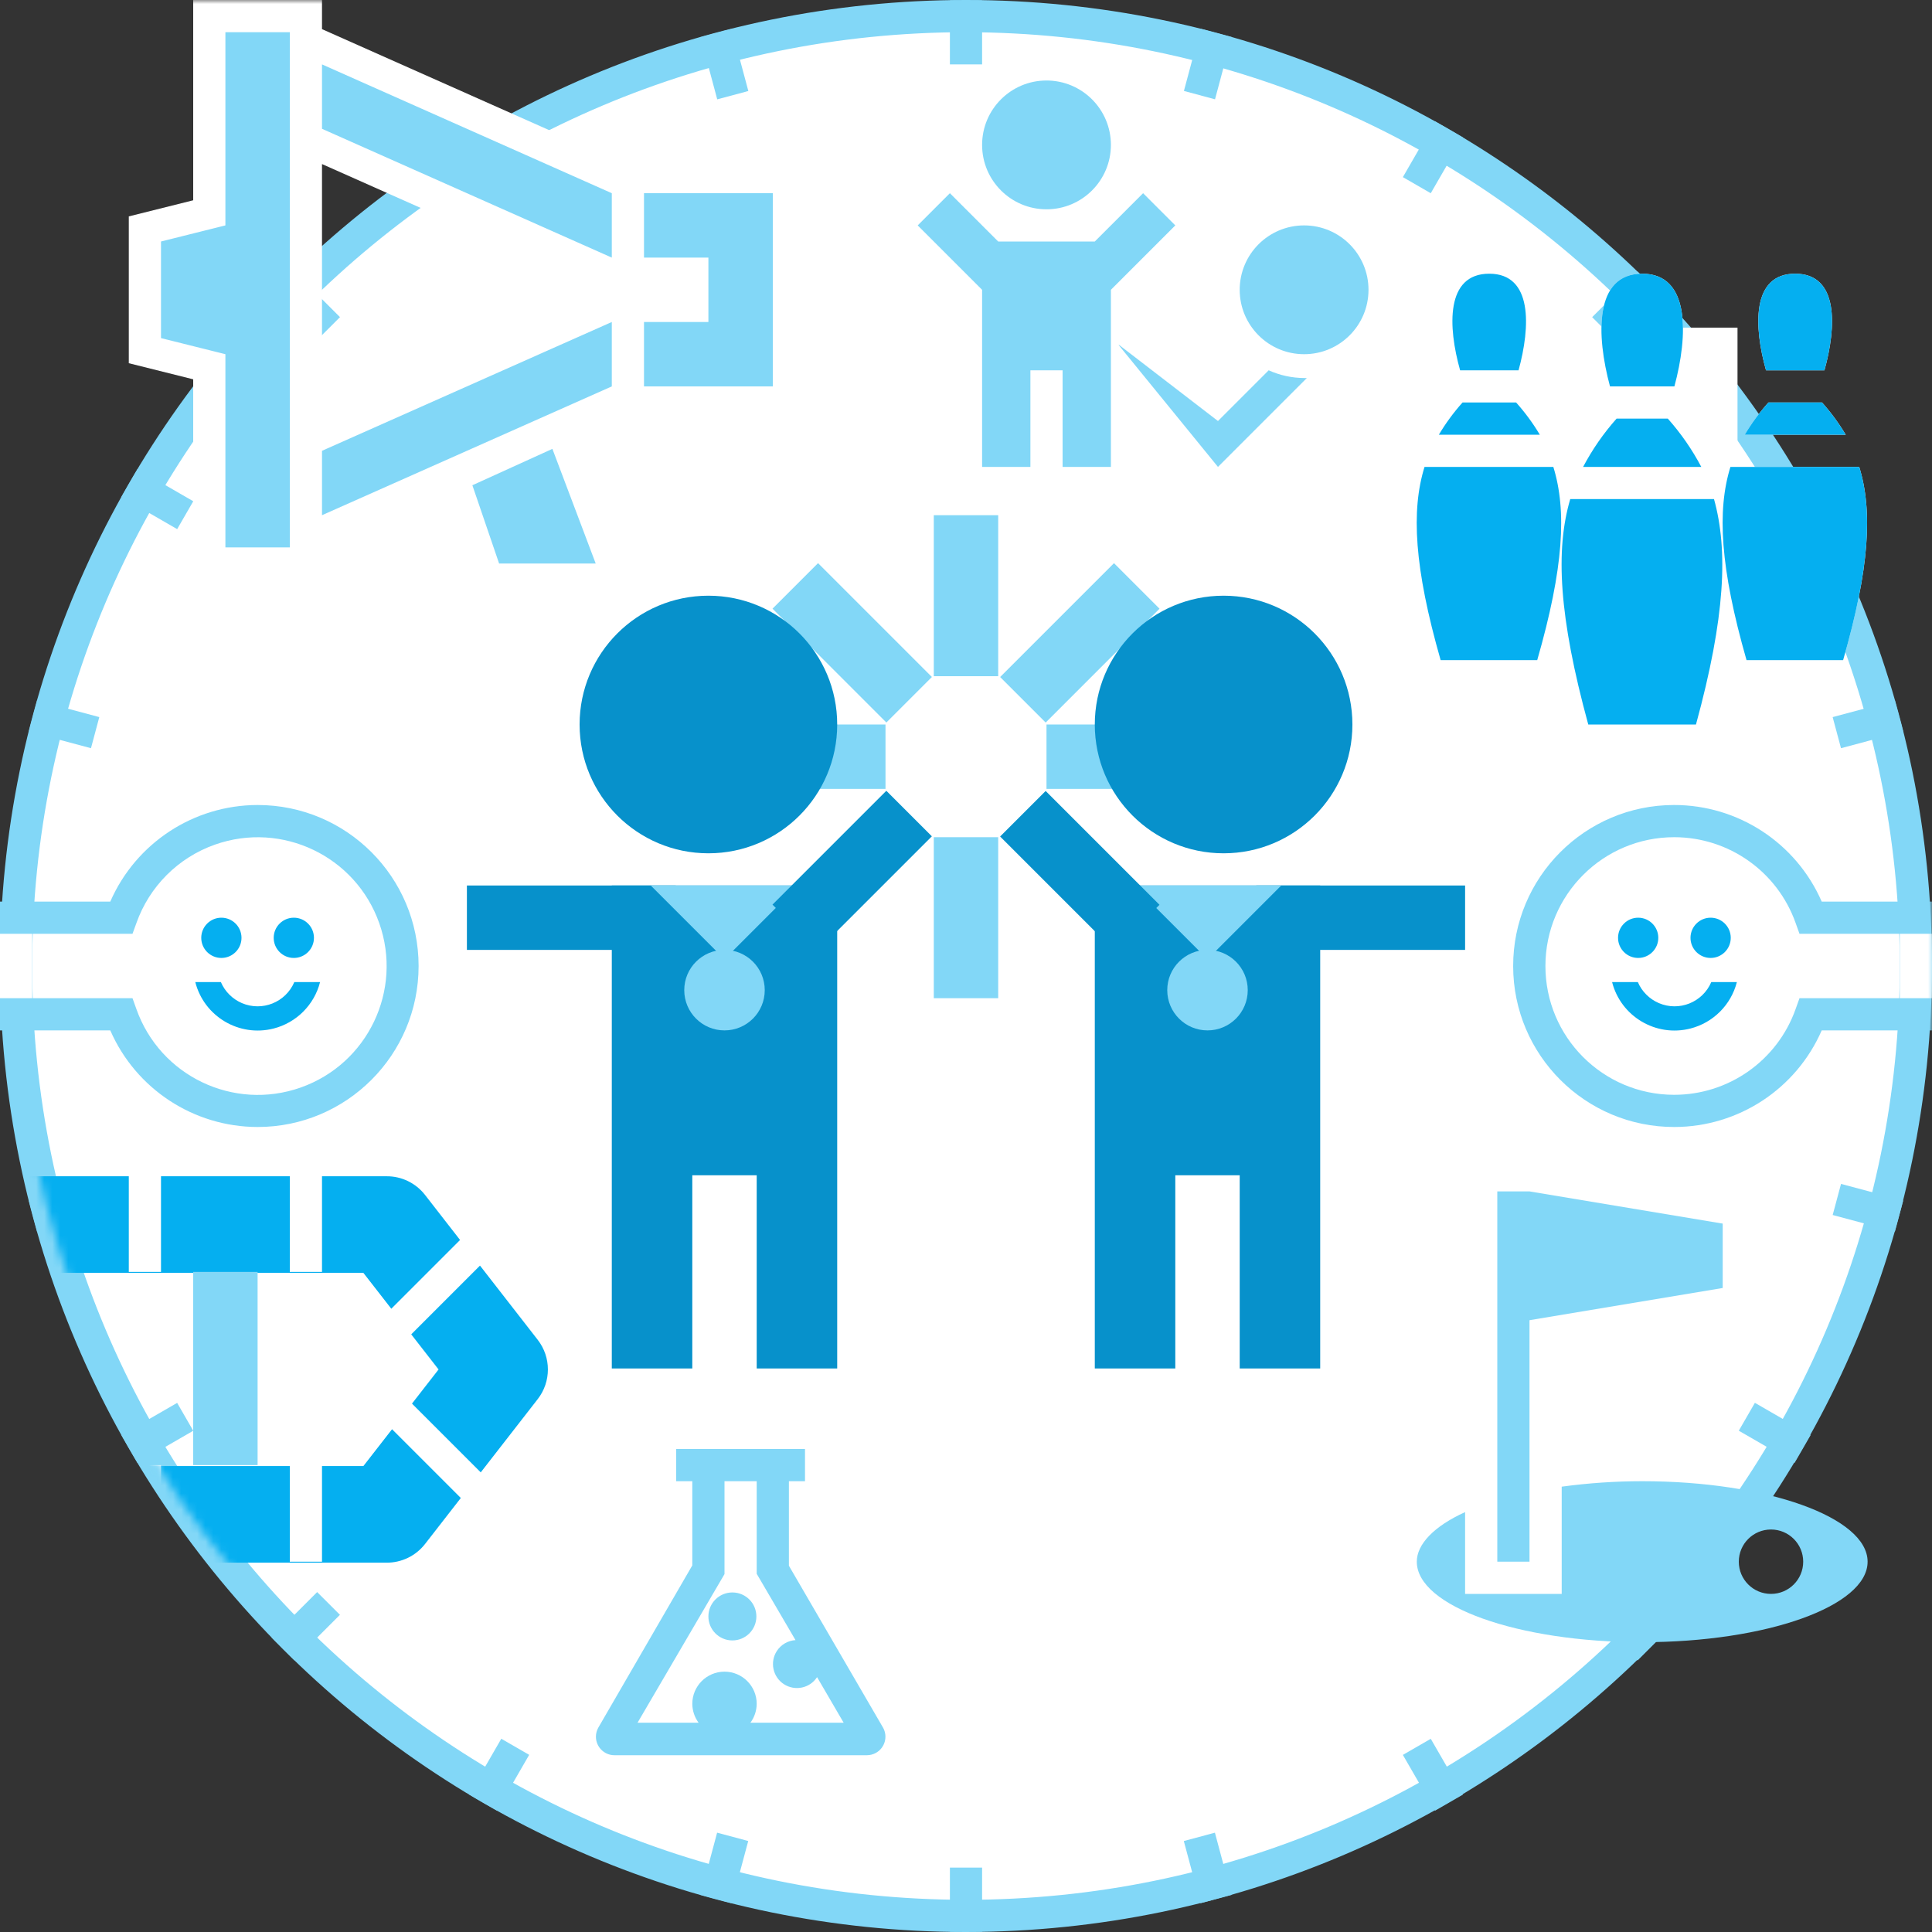 <?xml version="1.0" encoding="UTF-8"?> <svg xmlns="http://www.w3.org/2000/svg" xmlns:xlink="http://www.w3.org/1999/xlink" width="240" height="240" viewBox="0 0 240 240"><rect x="0" y="0" width="240" height="240" fill="#333333" stroke="none"/><defs><path id="c" d="M0,118 C0,183.17 52.83,236 118,236 L118,236 C183.17,236 236,183.17 236,118 L236,118 C236,52.83 183.17,0 118,0 L118,0 C52.83,0 0,52.83 0,118 L0,118 Z"></path><path id="e" d="M0,118 C0,183.17 52.83,236 118,236 L118,236 C183.17,236 236,183.17 236,118 L236,118 C236,52.83 183.17,0 118,0 L118,0 C52.83,0 0,52.83 0,118 L0,118 Z"></path><polygon id="a" points="0 240 258 240 258 0 0 0"></polygon></defs><g fill="none" fill-rule="evenodd" transform="translate(-18)"><path fill="#FFF" d="M138,2 C203.17,2 256,54.83 256,120 C256,185.17 203.17,238 138,238 C72.83,238 20,185.17 20,120 C20,54.83 72.83,2 138,2"></path><path fill="#82D7F7" d="M138,4 C73.934,4 22,55.934 22,120 C22,184.066 73.934,236 138,236 C202.066,236 254,184.066 254,120 C253.922,55.966 202.034,4.078 138,4 M138,240 C71.726,240 18,186.274 18,120 C18,53.726 71.726,0 138,0 C204.274,0 258,53.726 258,120 C257.922,186.242 204.242,239.922 138,240"></path><path fill="#82D7F7" d="M22,124 L34.46,124 L34.94,125.34 C37.884,133.672 47.024,138.04 55.356,135.096 C63.688,132.152 68.056,123.012 65.112,114.68 C62.168,106.348 53.028,101.98 44.696,104.924 C40.136,106.534 36.55,110.12 34.94,114.68 L34.46,116 L22,116 L22,124 Z M50,140 C42.058,139.988 34.876,135.278 31.7,128 L18,128 L18,112 L31.7,112 C34.876,104.722 42.058,100.012 50,100 C61.046,100 70,108.954 70,120 C70,131.046 61.046,140 50,140 L50,140 Z"></path><mask id="b" fill="#fff"><use xlink:href="#a"></use></mask><polygon fill="#FFF" points="18 124 22 124 22 116 18 116" mask="url(#b)"></polygon><path fill="#82D7F7" d="M226,104 C217.164,103.988 209.99,111.14 209.978,119.978 C209.964,128.814 217.118,135.988 225.954,136 C232.742,136.01 238.796,131.738 241.06,125.34 L241.54,124 L254,124 L254,116 L241.54,116 L241.06,114.66 C238.8,108.278 232.77,104.01 226,104 M226,140 C214.954,140.016 205.986,131.076 205.97,120.03 C205.954,108.984 214.894,100.016 225.94,100 C233.902,99.988 241.114,104.702 244.3,112 L258,112 L258,128 L244.3,128 C241.124,135.278 233.942,139.988 226,140" mask="url(#b)"></path><polygon fill="#FFF" points="254 116 258 116 258 124 254 124" mask="url(#b)"></polygon><path fill="#82D7F7" d="M108,98 L128,98 L128,90 L108,90 L108,98 Z M148,98 L168,98 L168,90 L148,90 L148,98 Z M134,84 L142,84 L142,64 L134,64 L134,84 Z M134,124 L142,124 L142,104 L134,104 L134,124 Z" mask="url(#b)"></path><polygon fill="#82D7F7" points="142.242 84.102 156.384 69.96 162.04 75.616 147.898 89.758" mask="url(#b)"></polygon><polygon fill="#82D7F7" points="113.965 75.612 119.621 69.956 133.763 84.098 128.107 89.754" mask="url(#b)"></polygon><path fill="#0791CB" d="M94,170 L104,170 L104,146 L112,146 L112,170 L122,170 L122,110 L94,110 L94,170 Z M106,74 C97.164,74 90,81.164 90,90 C90,98.836 97.164,106 106,106 C114.836,106 122,98.836 122,90 C122,81.164 114.836,74 106,74 L106,74 Z" mask="url(#b)"></path><polygon fill="#82D7F7" points="21.575 149.131 29.303 147.061 30.337 150.925 22.611 152.995" mask="url(#b)"></polygon><polygon fill="#82D7F7" points="245.66 89.081 253.388 87.011 254.422 90.875 246.696 92.945" mask="url(#b)"></polygon><polygon fill="#82D7F7" points="33.078 178.271 40.006 174.271 42.006 177.735 35.078 181.735" mask="url(#b)"></polygon><polygon fill="#82D7F7" points="233.999 62.271 240.927 58.271 242.927 61.735 235.999 65.735" mask="url(#b)"></polygon><polygon fill="#82D7F7" points="51.742 203.429 57.398 197.773 60.228 200.601 54.57 206.257" mask="url(#b)"></polygon><polygon fill="#82D7F7" points="215.784 39.4 221.44 33.744 224.27 36.572 218.612 42.228" mask="url(#b)"></polygon><polygon fill="#82D7F7" points="76.272 222.922 80.272 215.994 83.736 217.994 79.736 224.922" mask="url(#b)"></polygon><polygon fill="#82D7F7" points="192.27 22.003 196.27 15.075 199.734 17.075 195.734 24.003" mask="url(#b)"></polygon><polygon fill="#82D7F7" points="105.013 235.389 107.083 227.661 110.947 228.697 108.877 236.425" mask="url(#b)"></polygon><polygon fill="#82D7F7" points="165.07 11.299 167.14 3.571 171.004 4.607 168.934 12.335" mask="url(#b)"></polygon><polygon fill="#82D7F7" points="136 240 140 240 140 232 136 232" mask="url(#b)"></polygon><polygon fill="#82D7F7" points="136 8 140 8 140 0 136 0" mask="url(#b)"></polygon><polygon fill="#82D7F7" points="165.057 228.699 168.921 227.663 170.991 235.391 167.127 236.427" mask="url(#b)"></polygon><polygon fill="#82D7F7" points="105.027 4.614 108.891 3.578 110.961 11.306 107.097 12.342" mask="url(#b)"></polygon><polygon fill="#82D7F7" points="192.27 218 195.734 216 199.734 222.928 196.27 224.928" mask="url(#b)"></polygon><polygon fill="#82D7F7" points="76.271 17.078 79.735 15.078 83.735 22.006 80.271 24.006" mask="url(#b)"></polygon><polygon fill="#82D7F7" points="215.776 200.606 218.604 197.778 224.262 203.434 221.432 206.262" mask="url(#b)"></polygon><polygon fill="#82D7F7" points="51.749 36.566 54.577 33.738 60.235 39.394 57.405 42.222" mask="url(#b)"></polygon><polygon fill="#82D7F7" points="233.999 177.728 235.999 174.264 242.927 178.264 240.927 181.728" mask="url(#b)"></polygon><polygon fill="#82D7F7" points="33.08 61.73 35.08 58.266 42.008 62.266 40.008 65.73" mask="url(#b)"></polygon><polygon fill="#82D7F7" points="245.663 150.932 246.699 147.068 254.425 149.138 253.391 153.002" mask="url(#b)"></polygon><polygon fill="#82D7F7" points="21.573 90.875 22.609 87.011 30.335 89.081 29.301 92.945" mask="url(#b)"></polygon><path fill="#82D7F7" d="M102,180 L118,180 L118,184 L116,184 L116,194.5 L127.7,214.62 C128.318,215.73 127.92,217.13 126.812,217.748 C126.472,217.938 126.09,218.038 125.7,218.04 L94.32,218.04 C93.05,218.036 92.024,217.002 92.028,215.732 C92.03,215.342 92.13,214.96 92.32,214.62 L104,194.46 L104,184 L102,184 L102,180 Z M108,184 L108,195.54 L97.2,214 L104.78,214 C104.28,213.322 104.008,212.502 104,211.66 C104,209.45 105.79,207.66 108,207.66 C110.21,207.66 112,209.45 112,211.66 C111.992,212.502 111.72,213.322 111.22,214 L122.8,214 L119.5,208.34 C118.602,209.72 116.756,210.11 115.376,209.212 C113.998,208.314 113.608,206.468 114.504,205.088 C115.02,204.298 115.878,203.798 116.82,203.74 L112,195.5 L112,184 L108,184 Z M109,197.82 C110.646,197.832 111.97,199.174 111.96,200.82 C111.948,202.466 110.606,203.79 108.96,203.78 C107.322,203.768 106,202.438 106,200.8 C106,199.154 107.334,197.82 108.98,197.82 C108.986,197.82 108.994,197.82 109,197.82 L109,197.82 Z" mask="url(#b)"></path><polygon fill="#FFF" points="223.08 57.24 233.84 57.24 233.84 40.7 223.08 40.7" mask="url(#b)"></polygon><path fill="#FFF" d="M213.06,62 C211.2,68.32 211.64,76.62 215.3,90 L228.68,90 C232.34,76.62 232.68,68.32 230.92,62 L213.08,62 L213.06,62 Z M232.96,58 C231.28,63.42 231.68,70.54 234.96,82 L246.96,82 C250.26,70.54 250.64,63.42 248.96,58 L232.96,58 Z M194.96,58 C193.28,63.42 193.68,70.54 196.96,82 L208.96,82 C212.26,70.54 212.64,63.42 210.96,58 L194.96,58 Z M218.82,52 C217.196,53.824 215.798,55.84 214.66,58 L229.34,58 C228.202,55.84 226.804,53.824 225.18,52 L218.84,52 L218.82,52 Z M237.68,50 C236.574,51.236 235.59,52.576 234.74,54 L247.28,54 C246.43,52.576 245.446,51.236 244.34,50 L237.7,50 L237.68,50 Z M199.68,50 C198.574,51.236 197.59,52.576 196.74,54 L209.28,54 C208.43,52.576 207.446,51.236 206.34,50 L199.68,50 Z M241,34 C235.56,34 235.86,40.6 237.38,46 L244.64,46 C246.14,40.6 246.44,34 241,34 L241,34 Z M222,34 C216,34 216.3,41.7 218,48 L226,48 C227.7,41.7 228,34 222,34 L222,34 Z M203,34 C197.56,34 197.86,40.6 199.38,46 L206.64,46 C208.12,40.6 208.42,34 203,34 L203,34 Z" mask="url(#b)"></path><path fill="#05AFF0" d="M213.06,62 C211.2,68.32 211.64,76.62 215.3,90 L228.68,90 C232.34,76.62 232.68,68.32 230.92,62 L213.08,62 L213.06,62 Z M232.96,58 C231.28,63.42 231.68,70.54 234.96,82 L246.96,82 C250.26,70.54 250.64,63.42 248.96,58 L232.96,58 Z M194.96,58 C193.28,63.42 193.68,70.54 196.96,82 L208.96,82 C212.26,70.54 212.64,63.42 210.96,58 L194.96,58 Z M218.82,52 C217.196,53.824 215.798,55.84 214.66,58 L229.34,58 C228.202,55.84 226.804,53.824 225.18,52 L218.84,52 L218.82,52 Z M237.68,50 C236.574,51.236 235.59,52.576 234.74,54 L247.28,54 C246.43,52.576 245.446,51.236 244.34,50 L237.7,50 L237.68,50 Z M199.68,50 C198.574,51.236 197.59,52.576 196.74,54 L209.28,54 C208.43,52.576 207.446,51.236 206.34,50 L199.68,50 Z M241,34 C235.56,34 235.86,40.6 237.38,46 L244.64,46 C246.14,40.6 246.44,34 241,34 L241,34 Z M222,34 C216,34 216.3,41.7 218,48 L226,48 C227.7,41.7 228,34 222,34 L222,34 Z M203,34 C197.56,34 197.86,40.6 199.38,46 L206.64,46 C208.12,40.6 208.42,34 203,34 L203,34 Z" mask="url(#b)"></path><path fill="#82D7F7" d="M86.62,55.76 L92,70 L80,70 L76.68,60.28 L86.62,55.76 Z M94,40 L94,48 L58,64 L58,56 L94,40 Z M114,24 L114,48 L98,48 L98,40 L106,40 L106,32 L98,32 L98,24 L114,24 Z M58,8 L94,24 L94,32 L58,16 L58,8 Z M54,4 L54,68 L46,68 L46,44 L38,42 L38,30 L46,28 L46,4 L54,4 Z" mask="url(#b)"></path><path fill="#FFF" d="M102,44 L110,44 L110,28 L110,44 L102,44 Z M58,20.38 L58,51.62 L93.14,36 L58,20.38 Z M50,64 L50,31.12 L42,33.12 L42,38.88 L50,40.88 L50,64 Z M82.86,66 L86.2,66 L84.38,61.16 L81.62,62.42 L82.86,66 Z M97.78,74 L77.14,74 L72.94,61.74 L58,68.38 L58,72 L42,72 L42,47.12 L34,45.12 L34,26.88 L42,24.88 L42,0 L58,0 L58,3.62 L94.84,20 L118,20 L118,52 L94.84,52 L90.24,54 L97.78,74 Z" mask="url(#b)"></path><path fill="#82D7F7" d="M86.62 55.76 92 70 80 70 76.68 60.28 86.62 55.76ZM94 40 94 48 58 64 58 56 94 40ZM114 24 114 48 98 48 98 40 106 40 106 32 98 32 98 24 114 24ZM58 8 94 24 94 32 58 16 58 8ZM54 4 54 68 46 68 46 44 38 42 38 30 46 28 46 4 54 4ZM156.98 42.88 169.3 58 180.34 46.96 180 46.96C178.482 46.95 176.984 46.624 175.6 46L169.3 52.3 156.98 42.82 156.98 42.88ZM180 28C175.582 28 172 31.582 172 36 172 40.418 175.582 44 180 44 184.418 44 188 40.418 188 36 188 31.582 184.418 28 180 28L180 28ZM136 24 132 28 140 36 140 58 146 58 146 46 150 46 150 58 156 58 156 36 164 28 160 24 154 30 142 30 136 24ZM148 10C143.582 10 140 13.582 140 18 140 22.418 143.582 26 148 26 152.418 26 156 22.418 156 18 156 13.582 152.418 10 148 10L148 10ZM238 190C240.21 190 242 191.79 242 194 242 196.21 240.21 198 238 198 235.79 198 234 196.21 234 194 234 191.79 235.79 190 238 190L238 190ZM222 184C218.656 184.002 215.314 184.228 212 184.68L212 198 200 198 200 187.84C196.12 189.6 194 191.84 194 194 194 199.52 206.54 204 222 204 237.46 204 250 199.52 250 194 250 188.48 237.46 184 222 184L222 184ZM204 148 204 194 208 194 208 164 232 160 232 152 208 148 204 148Z" mask="url(#b)"></path><path fill="#0791CB" d="M154,170 L164,170 L164,146 L172,146 L172,170 L182,170 L182,110 L154,110 L154,170 Z M170,74 C161.164,74 154,81.164 154,90 C154,98.836 161.164,106 170,106 C178.836,106 186,98.836 186,90 C186,81.164 178.836,74 170,74 L170,74 Z" mask="url(#b)"></path><path fill="#0791CB" d="M174.06,118 L200,118 L200,110 L174.06,110 L174.06,118 Z M76,118 L101.94,118 L101.94,110 L76,110 L76,118 Z" mask="url(#b)"></path><polygon fill="#82D7F7" points="98.84 110 108 119.16 117.16 110" mask="url(#b)"></polygon><polygon fill="#0791CB" points="113.961 112.376 128.103 98.234 133.759 103.89 119.617 118.032" mask="url(#b)"></polygon><g transform="translate(20 2)"><mask id="d" fill="#fff"><use xlink:href="#c"></use></mask><path fill="#05AFF0" d="M-8,156.12 L43.14,156.12 L52.48,168.12 L43.14,180.12 L-8,180.12 L-8,156.12 Z M-14,144.12 C-17.314,144.12 -20,146.806 -20,150.12 L-20,186.12 C-20,189.434 -17.314,192.12 -14,192.12 L46,192.12 C47.874,192.138 49.65,191.28 50.8,189.8 L64.8,171.8 C66.482,169.634 66.482,166.606 64.8,164.44 L50.8,146.44 C49.65,144.96 47.874,144.1 46,144.12 L-14,144.12 Z" mask="url(#d)"></path><mask id="f" fill="#fff"><use xlink:href="#e"></use></mask><polygon fill="#FFF" points="14 156 18 156 18 144 14 144" mask="url(#f)"></polygon><polygon fill="#FFF" points="14 192 18 192 18 180 14 180" mask="url(#f)"></polygon><polygon fill="#FFF" points="34 156 38 156 38 144 34 144" mask="url(#f)"></polygon><polygon fill="#FFF" points="34 192 38 192 38 180 34 180" mask="url(#f)"></polygon><polygon fill="#FFF" points="45.53 161.656 56.844 150.342 59.672 153.17 48.358 164.484" mask="url(#f)"></polygon><polygon fill="#FFF" points="45.512 174.352 48.34 171.524 59.654 182.838 56.826 185.666" mask="url(#f)"></polygon><polygon fill="#82D7F7" points="22 180 30 180 30 156 22 156" mask="url(#f)"></polygon></g><g transform="translate(42 98)"><path fill="#05AFF0" d="M.26 24C1.356 28.28 5.714 30.862 9.994 29.766 12.824 29.04 15.036 26.83 15.76 24L12.56 24C11.482 26.518 8.568 27.686 6.048 26.608 4.876 26.106 3.942 25.172 3.44 24L.26 24ZM12.5 16C11.12 16 10 17.12 10 18.5 10 19.88 11.12 21 12.5 21 13.88 21 15 19.88 15 18.5 15 17.12 13.88 16 12.5 16L12.5 16ZM3.5 16C2.12 16 1 17.12 1 18.5 1 19.88 2.12 21 3.5 21 4.88 21 6 19.88 6 18.5 6 17.12 4.88 16 3.5 16L3.5 16ZM176.26 24C177.356 28.28 181.714 30.862 185.994 29.766 188.824 29.04 191.036 26.83 191.76 24L188.58 24C187.502 26.518 184.586 27.686 182.068 26.608 180.896 26.106 179.962 25.172 179.46 24L176.26 24ZM188.5 16C187.12 16 186 17.12 186 18.5 186 19.88 187.12 21 188.5 21 189.88 21 191 19.88 191 18.5 191 17.12 189.88 16 188.5 16L188.5 16ZM179.5 16C178.12 16 177 17.12 177 18.5 177 19.88 178.12 21 179.5 21 180.88 21 182 19.88 182 18.5 182 17.12 180.88 16 179.5 16L179.5 16Z"></path><polygon fill="#82D7F7" points="116.84 12 126 21.16 135.16 12"></polygon><polygon fill="#0791CB" points="100.238 5.913 105.894 .257 120.036 14.399 114.38 20.055"></polygon><path fill="#82D7F7" d="M126 20C128.762 20 131 22.238 131 25 131 27.762 128.762 30 126 30 123.238 30 121 27.762 121 25 121 22.238 123.238 20 126 20M66 20C68.762 20 71 22.238 71 25 71 27.762 68.762 30 66 30 63.238 30 61 27.762 61 25 61 22.238 63.238 20 66 20"></path></g></g></svg> 